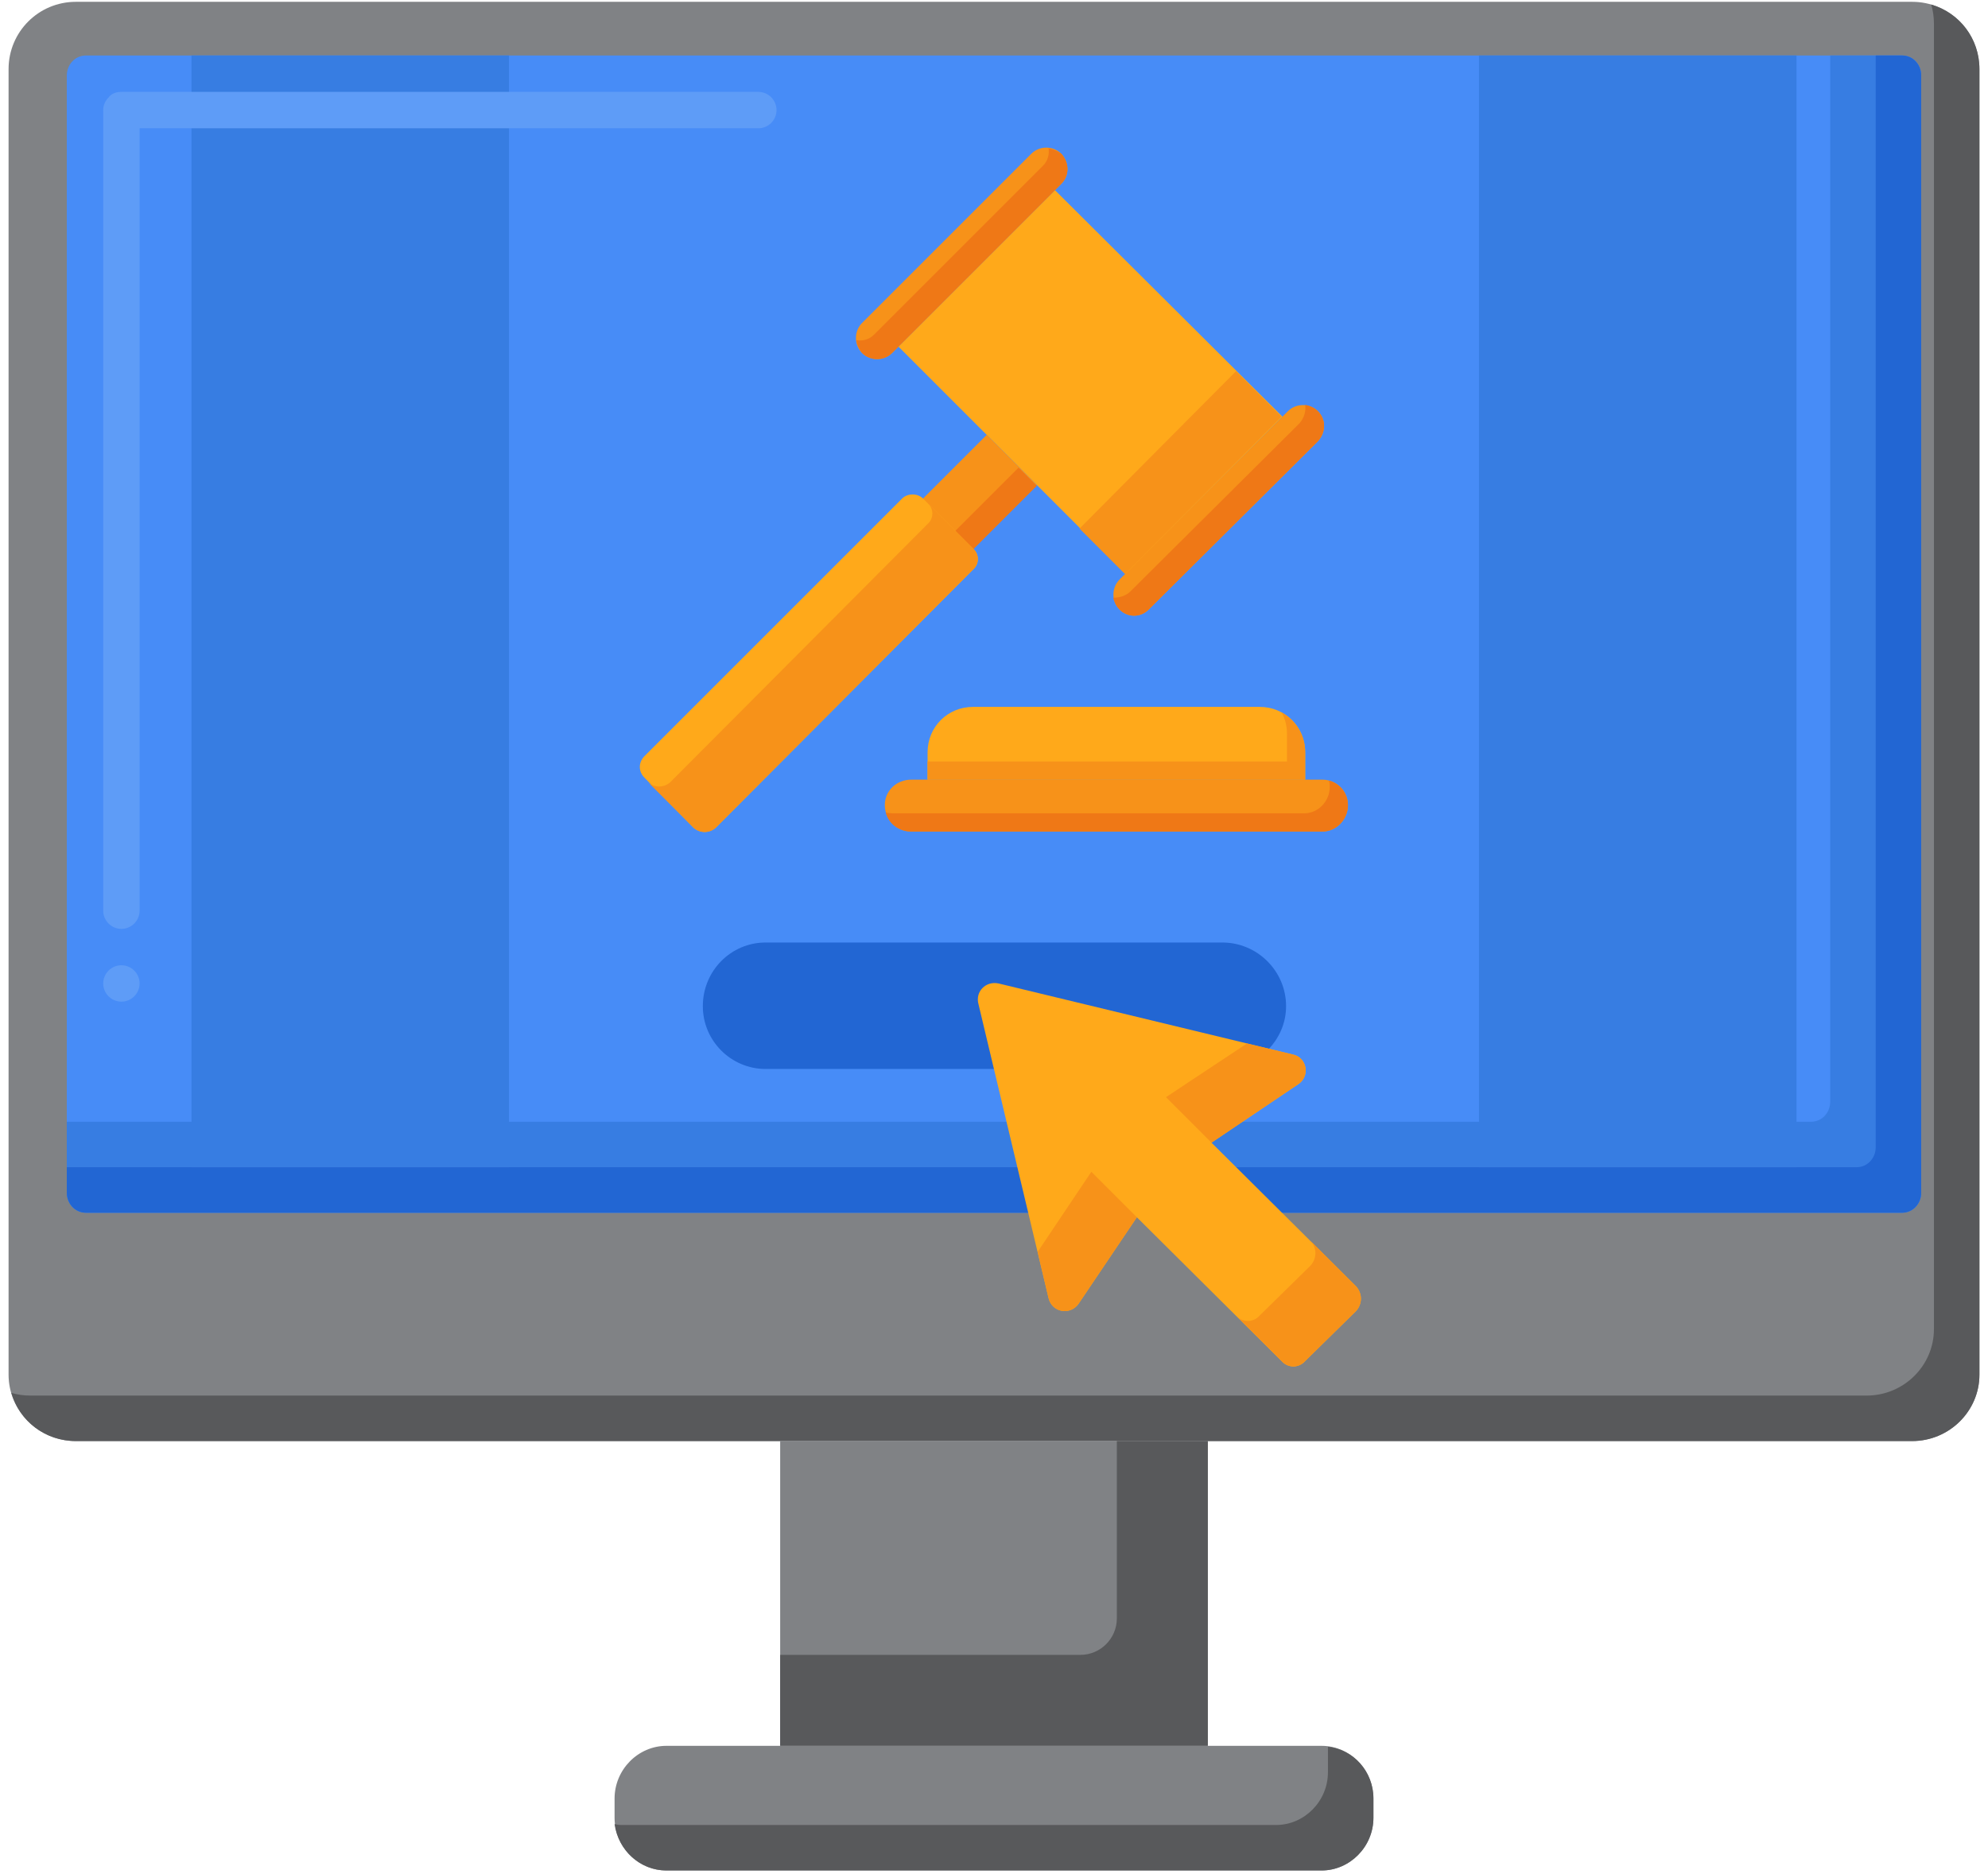 <svg version="1.2" xmlns="http://www.w3.org/2000/svg" viewBox="0 0 218 206" width="70" height="66"><style>.a{fill:#808285}.b{fill:#58595b}.c{fill:#478cf7}.d{fill:#377de2}.e{fill:#2266d3}.f{fill:#ffa91a}.g{fill:#f79219}.h{fill:#ef7816}.i{fill:#5e9cf7}</style><path class="a" d="m209.9 158.4h-201.8c-4.1 0-7.4-3.3-7.4-7.3v-143.5c0-4.1 3.3-7.4 7.4-7.4h201.8c4.1 0 7.4 3.3 7.4 7.4v143.5c0 4-3.3 7.3-7.4 7.3z"/><path class="b" d="m212 0.5q0.3 1 0.3 2.1v143.5c0 4-3.3 7.3-7.4 7.3h-201.8q-1.1 0-2.1-0.3c0.9 3.1 3.7 5.3 7.1 5.3h201.8c4.1 0 7.4-3.3 7.4-7.3v-143.5c0-3.4-2.2-6.2-5.3-7.1z"/><path class="a" d="m85.5 158.4h47v33.5h-47z"/><path class="b" d="m122.5 158.4v19.5c0 2.2-1.8 4-4 4h-33v10h47v-33.5z"/><path class="c" d="m208.8 133.3h-199.6c-1.2 0-2.1-1-2.1-2.2v-122.8c0-1.2 0.9-2.2 2.1-2.2h199.6c1.2 0 2.1 1 2.1 2.2v122.8c0 1.2-0.9 2.2-2.1 2.2z"/><path class="d" d="m208.8 6.1h-7.9v115c0 1.2-0.9 2.2-2.1 2.2h-191.7v7.8c0 1.2 0.9 2.2 2.1 2.2h199.6c1.2 0 2.1-1 2.1-2.2v-122.8c0-1.2-0.9-2.2-2.1-2.2z"/><path class="e" d="m208.8 6.1h-2.9v120c0 1.2-0.9 2.2-2.1 2.2h-196.7v2.8c0 1.2 0.9 2.2 2.1 2.2h199.6c1.2 0 2.1-1 2.1-2.2v-122.8c0-1.2-0.9-2.2-2.1-2.2z"/><path class="a" d="m145 205.6h-72c-3.1 0-5.7-2.6-5.7-5.8v-2.1c0-3.2 2.6-5.8 5.7-5.8h72c3.1 0 5.7 2.6 5.7 5.8v2.1c0 3.2-2.6 5.8-5.7 5.8z"/><path class="b" d="m145.7 192q0 0.3 0 0.7v2.1c0 3.2-2.6 5.8-5.7 5.8h-72q-0.3 0-0.7-0.1c0.4 2.9 2.8 5.1 5.7 5.1h72c3.1 0 5.7-2.6 5.7-5.8v-2.1c0-3-2.2-5.4-5-5.7z"/><path class="f" d="m101.7 85.7h41.5v-3c0-2.8-2.2-5-5-5h-31.5c-2.8 0-5 2.2-5 5z"/><path class="g" d="m140.6 78.3c0.4 0.7 0.6 1.5 0.6 2.4v3h-39.5v2h41.5v-3c0-1.9-1-3.5-2.6-4.4z"/><path class="g" d="m99.9 91.4h45.2c1.5 0 2.8-1.3 2.8-2.9 0-1.6-1.3-2.8-2.8-2.8h-45.2c-1.6 0-2.9 1.2-2.9 2.8 0 1.6 1.3 2.9 2.9 2.9z"/><path class="h" d="m145.8 85.8q0.1 0.3 0.1 0.7c0 1.6-1.3 2.9-2.8 2.9h-45.2q-0.4 0-0.8-0.1c0.3 1.2 1.4 2.1 2.8 2.1h45.2c1.5 0 2.8-1.3 2.8-2.9 0-1.3-0.9-2.4-2.1-2.7z"/><path class="f" d="m140.7 45.8l-17.2 17.3-25-25 17.2-17.2z"/><path class="g" d="m118.4 58.1l17.2-17.3 5 5-17.2 17.3z"/><path class="g" d="m97.8 38.8l18.6-18.6c0.9-0.9 0.9-2.3 0-3.3-0.9-0.9-2.4-0.9-3.3 0l-18.6 18.6c-0.9 0.9-0.9 2.4 0 3.3 0.9 0.9 2.4 0.9 3.3 0z"/><path class="h" d="m116.4 16.9c-0.4-0.3-0.9-0.5-1.4-0.6 0.1 0.7-0.1 1.4-0.6 1.9l-18.6 18.6c-0.5 0.5-1.2 0.7-1.9 0.6 0 0.5 0.3 1 0.6 1.4 0.9 0.9 2.4 0.9 3.3 0l18.6-18.6c0.9-0.9 0.9-2.3 0-3.3z"/><path class="g" d="m126 67l18.6-18.5c0.9-1 0.9-2.4 0-3.3-0.9-0.9-2.4-0.9-3.3 0l-18.5 18.5c-0.9 0.9-0.9 2.4 0 3.3 0.9 0.9 2.3 0.9 3.2 0z"/><path class="h" d="m144.6 45.2c-0.4-0.4-0.9-0.6-1.4-0.7 0.1 0.7-0.1 1.4-0.6 2l-18.6 18.5c-0.5 0.5-1.2 0.7-1.9 0.7 0.1 0.4 0.3 0.9 0.7 1.3 0.9 0.9 2.3 0.9 3.2 0l18.6-18.5c0.9-1 0.9-2.4 0-3.3z"/><path class="g" d="m113.7 53.3l-30.8 30.9-5.5-5.6 30.8-30.8z"/><path class="h" d="m80.9 82.2l30.8-30.8 2 2-30.8 30.8z"/><path class="f" d="m78.4 91l28.3-28.4c0.7-0.6 0.7-1.7 0-2.3l-5.5-5.5c-0.6-0.6-1.7-0.6-2.3 0l-28.3 28.3c-0.7 0.7-0.7 1.7 0 2.4l5.4 5.5c0.7 0.6 1.7 0.6 2.4 0z"/><path class="g" d="m106.7 60.3l-5-5c0.7 0.6 0.7 1.7 0 2.3l-28.3 28.4c-0.7 0.6-1.7 0.6-2.4 0l5 5c0.7 0.6 1.7 0.6 2.4 0l28.3-28.4c0.7-0.6 0.7-1.7 0-2.3z"/><path class="e" d="m134.1 117.5h-50.2c-3.8 0-6.9-3.1-6.9-6.9 0-3.9 3.1-7 6.9-7h50.2c3.8 0 7 3.1 7 7 0 3.8-3.2 6.9-7 6.9z"/><path class="f" d="m148.8 141.4l-15.9-15.8 9.5-6.4c1.4-0.9 1-3-0.6-3.3l-32.3-7.8c-1.4-0.3-2.6 0.9-2.2 2.3l7.7 32.3c0.4 1.6 2.4 1.9 3.3 0.6l6.4-9.5 15.9 15.8c0.7 0.8 1.9 0.8 2.6 0l5.6-5.5c0.7-0.8 0.7-1.9 0-2.7z"/><path class="g" d="m127.9 120.6l5 5 9.5-6.4c1.4-0.9 1-3-0.6-3.3l-5-1.2z"/><path class="g" d="m140.6 149.6c0.7 0.8 1.9 0.8 2.6 0l5.6-5.5c0.7-0.8 0.7-1.9 0-2.7l-5-5c0.7 0.8 0.7 1.9 0 2.7l-5.6 5.5c-0.7 0.8-1.9 0.8-2.6 0z"/><path class="g" d="m119.7 128.8l-5.9 8.8 1.2 5.1c0.4 1.6 2.4 1.9 3.3 0.6l6.4-9.5z"/><path class="d" d="m20.8 6.1h34.9v122.2h-34.9z"/><path class="d" d="m162.3 6.1h34.9v122.2h-34.9z"/><path class="i" d="m13.1 110.1c-1.1 0-2-0.9-2-2 0-1.1 0.9-2 2-2 1.1 0 2 0.9 2 2 0 1.1-0.9 2-2 2zm0-8c-1.1 0-2-0.9-2-2v-88c0-0.5 0.2-1 0.6-1.4 0.3-0.4 0.8-0.6 1.4-0.6h70c1.1 0 2 0.9 2 2 0 1.1-0.9 2-2 2h-68v86c0 1.1-0.9 2-2 2z"/></svg>